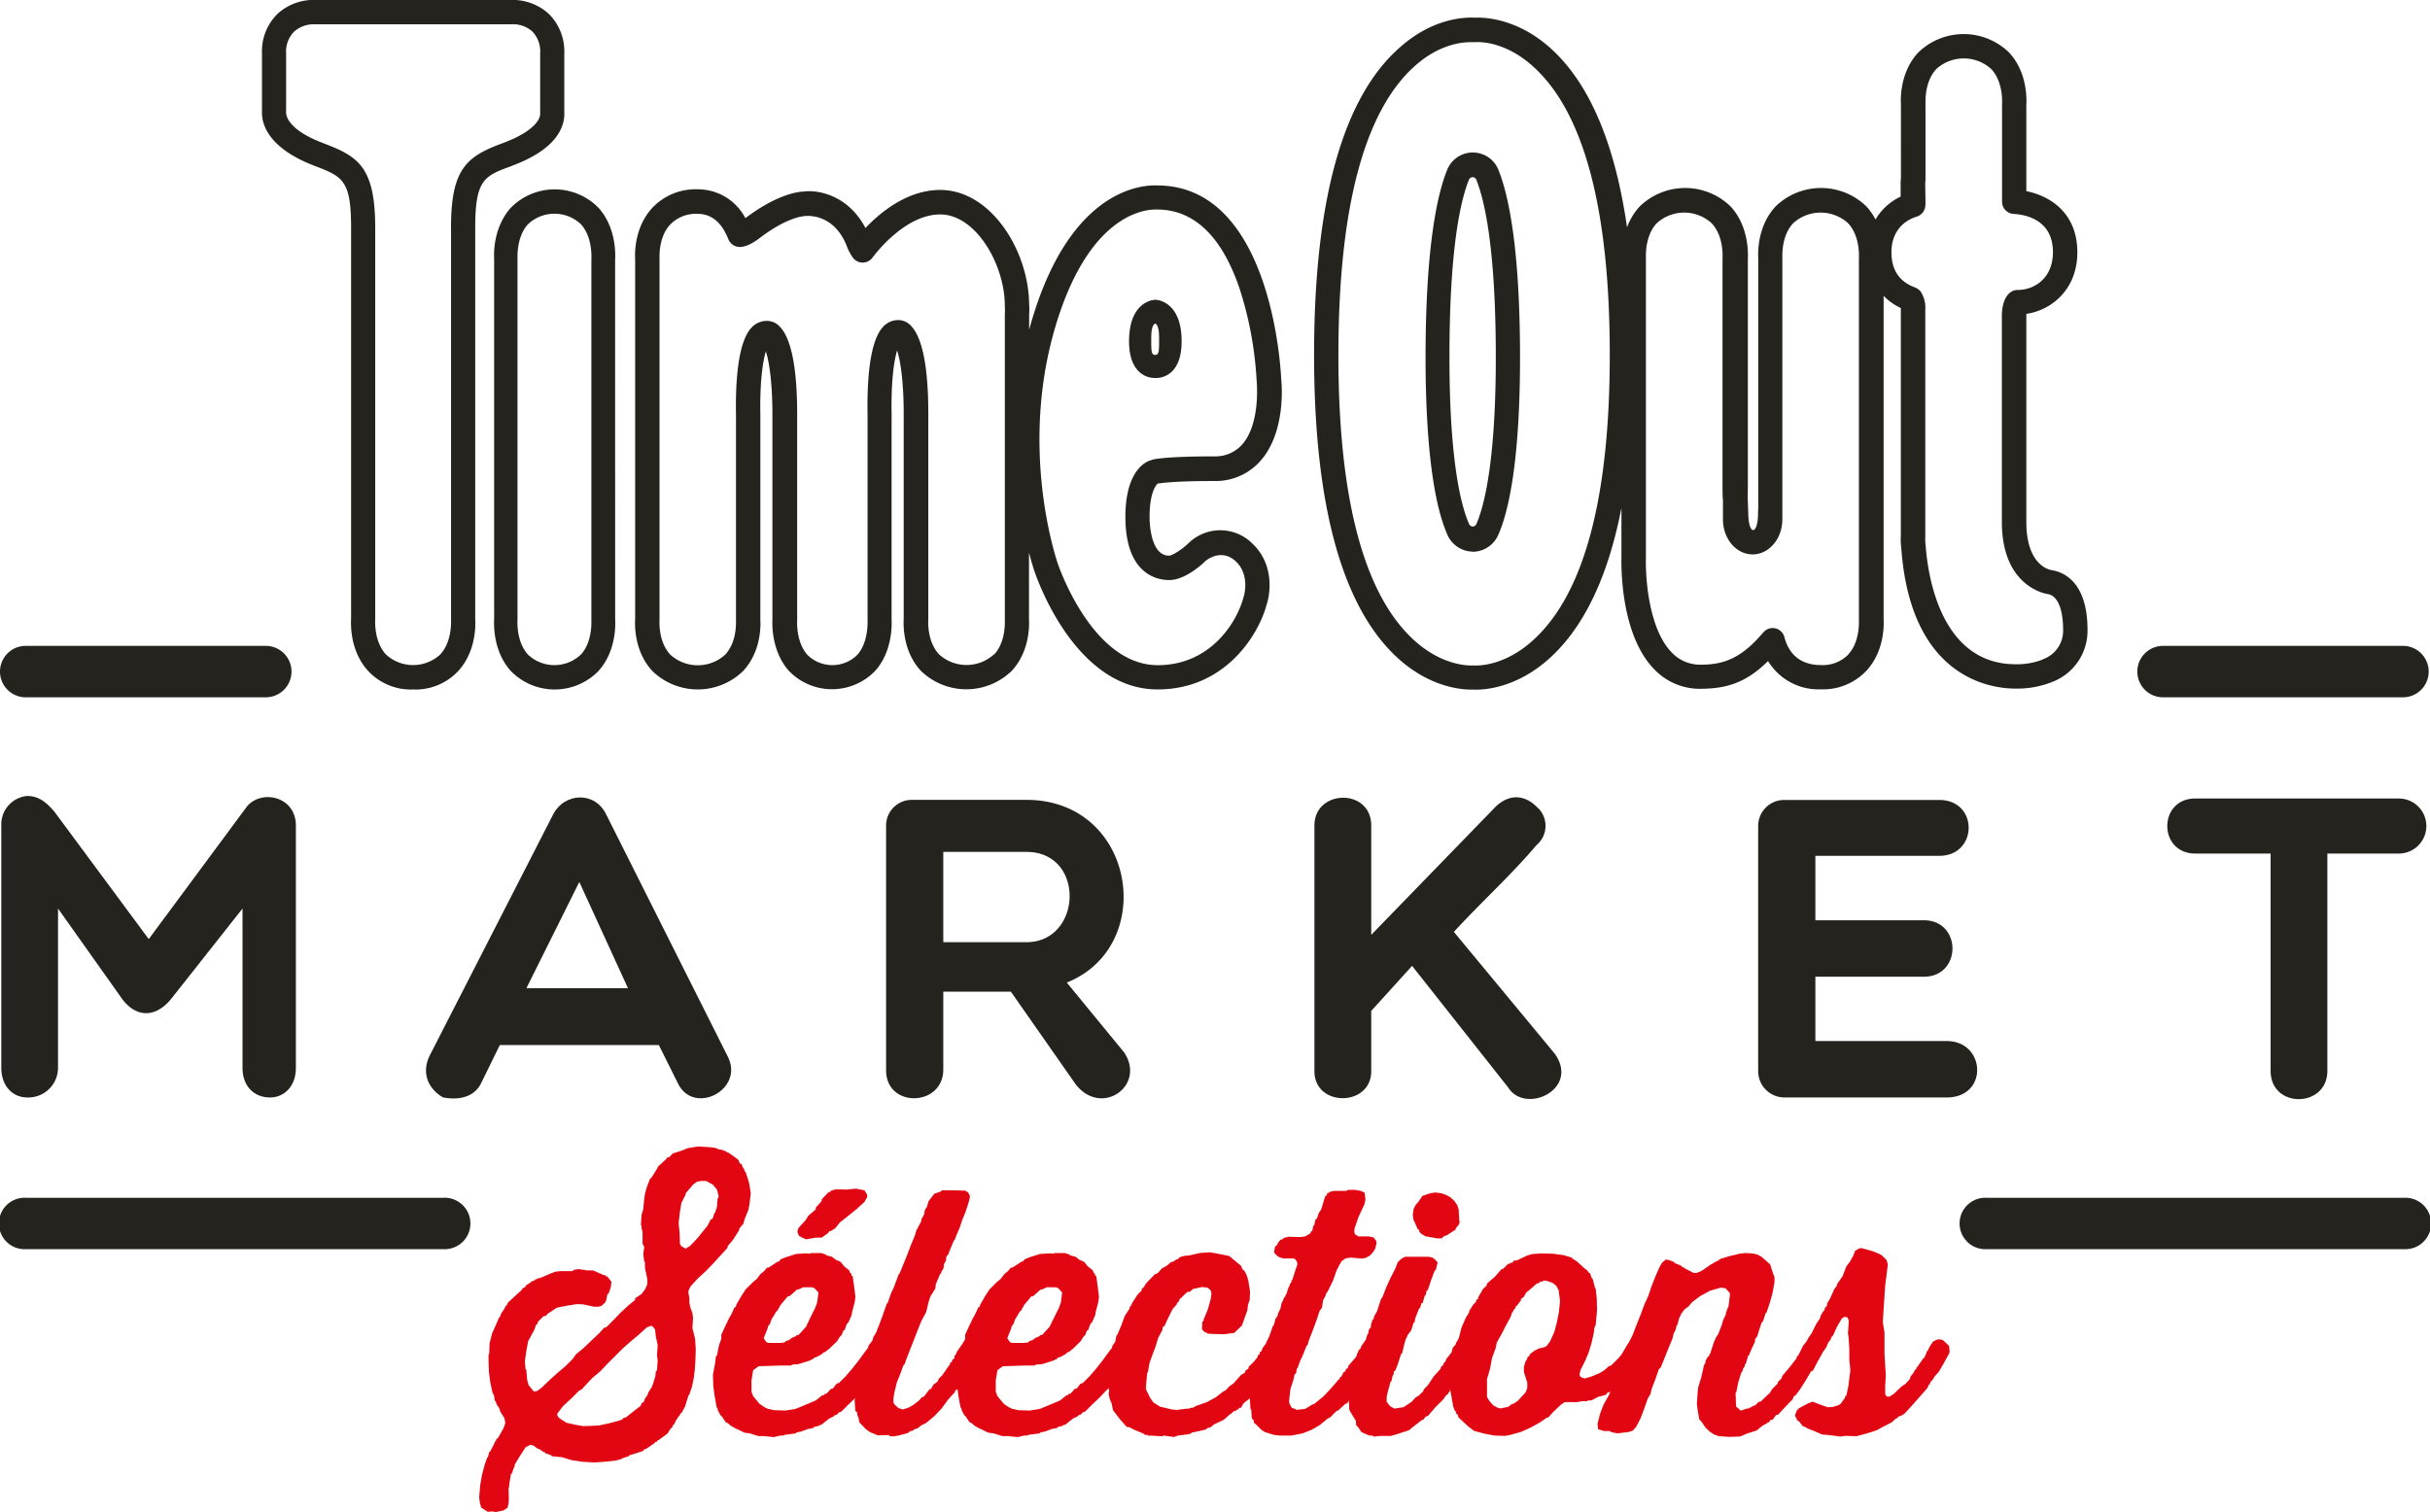 <svg id="Layer_1" data-name="Layer 1" xmlns="http://www.w3.org/2000/svg" viewBox="0 0 499.58 310.99"><defs><style>.cls-1{fill:#25231e;}.cls-2{fill:#e20613;}</style></defs><title>TOMSELECTED-FRENCH</title><path class="cls-1" d="M91.61,257.9H5.71a5.29,5.29,0,1,1,0-10.57h85.9a5.29,5.29,0,1,1,0,10.57" transform="translate(-0.42 -1.01)"/><path class="cls-1" d="M494.71,257.9h-85.9a5.29,5.29,0,1,1,0-10.57h85.9a5.29,5.29,0,1,1,0,10.57" transform="translate(-0.42 -1.01)"/><path class="cls-1" d="M12.35,187.85v32.74A6.11,6.11,0,0,1,6,226.7c-2.84,0-5.31-2.21-5.31-6.11V170.8A5.86,5.86,0,0,1,6,164.7c2.55,0,4.07,1.49,5.56,3.17L31,194.13l20.17-27.24c2.92-3.6,10.08-2.19,10.08,3.91v49.79c0,3.9-2.47,6.11-5.31,6.11-3.19,0-5.66-2.21-5.66-6.11V187.85L35.6,206.44c-3.18,3.9-7.16,3.9-10.07,0Z" transform="translate(-0.42 -1.01)"/><path class="cls-1" d="M129.52,204.22l-10-21.84-10.87,21.84Zm-38,22.48c-2.82-1.59-4.58-4.79-2.82-8.5l25.39-49.61c2.37-4.7,8.75-4.87,11,0L150,218.2c3.63,6.91-7.06,12.39-10.26,5.49l-3.87-7.77H103.18l-3.81,7.77c-1.41,3-4.69,3.62-7.89,3" transform="translate(-0.42 -1.01)"/><path class="cls-1" d="M194.35,194.77h17.09c11.48,0,12.2-18.57,0-18.57H194.35Zm0,26.18c0,7.7-11.76,8-11.76.17V170.88a5.28,5.28,0,0,1,5.31-5.38h23.54c22.45,0,27.06,30.08,8.3,37.57l11.77,14.34c4.6,6.81-4.6,13.38-9.91,6.63l-13.36-19.1H194.35Z" transform="translate(-0.42 -1.01)"/><path class="cls-1" d="M290.73,199.64l-8.4,9.26v12.39c0,7.36-11.68,7.46-11.68,0v-50.5c0-7.51,11.68-7.76,11.68,0v22.47l25.58-26.36c3.09-2.92,6.19-2.2,8.41,0a5.14,5.14,0,0,1,0,7.89c-5.23,6.19-11.32,11.67-17,17.86l20.7,25c5.31,7.34-6,12.64-9.53,7Z" transform="translate(-0.42 -1.01)"/><path class="cls-1" d="M367.36,226.7a5.41,5.41,0,0,1-5.48-5.48V171a5.35,5.35,0,0,1,5.48-5.48H399.1c8.14,0,8,11.49,0,11.49H373.64v13.25h22.29c7.86,0,7.86,11.61,0,11.61H373.64V215.1h27c8.05,0,8.65,11.6,0,11.6Z" transform="translate(-0.42 -1.01)"/><path class="cls-1" d="M467.23,176.54H451.75c-7.68,0-7.68-11.32,0-11.32h41.84a5.66,5.66,0,1,1,0,11.32H478.9v44.68c0,7.68-11.67,7.86-11.67,0Z" transform="translate(-0.42 -1.01)"/><path class="cls-1" d="M303.17,37.45a.82.82,0,0,0-.76.53c-1.83,4.57-4,14.63-4,36.54s2.53,30.87,4.05,34.27a.81.81,0,0,0,.74.49h0a.81.81,0,0,0,.74-.49c1.5-3.41,4-12.4,4-34.27s-2.19-32-4-36.54a.82.82,0,0,0-.76-.53m0,77h0A5.75,5.75,0,0,1,298,111c-2.94-6.61-4.5-19.21-4.5-36.43,0-22.76,2.39-33.52,4.4-38.52a5.67,5.67,0,0,1,10.62,0c2,5,4.4,15.76,4.4,38.52,0,17.18-1.55,29.77-4.46,36.41a5.79,5.79,0,0,1-5.23,3.5Z" transform="translate(-0.42 -1.01)"/><path class="cls-1" d="M494.44,144.41H445.12a5.29,5.29,0,1,1,0-10.58h49.32a5.29,5.29,0,1,1,0,10.58" transform="translate(-0.42 -1.01)"/><path class="cls-1" d="M55.06,144.41H5.71a5.29,5.29,0,1,1,0-10.58H55.06a5.29,5.29,0,0,1,0,10.58" transform="translate(-0.42 -1.01)"/><path class="cls-1" d="M93.15,47.83V128.5c0,.45.19,4.46-2.19,7.07a8.23,8.23,0,0,1-11.22,0c-2.37-2.6-2.21-6.62-2.18-7.22V47.83c0-12.71-3.68-14.71-10.76-17.41-7.47-2.84-7.57-5.87-7.56-6.3V12a5.87,5.87,0,0,1,1.67-4.51A6.09,6.09,0,0,1,65,6h40.64a6,6,0,0,1,4.19,1.45A5.88,5.88,0,0,1,111.47,12V24c0,.08,0,.15,0,.23.14,1.52-1.76,4-7.57,6.17-7.48,2.74-10.76,5.22-10.76,17.41m12.46-12.68c9.83-3.61,11-8.53,10.83-11.23V12a10.81,10.81,0,0,0-3.25-8.2A11,11,0,0,0,105.5,1H65.35A11,11,0,0,0,57.54,3.8,10.78,10.78,0,0,0,54.28,12V24c-.08,2.07.81,7.3,10.78,11.1C70.85,37.33,72.6,38,72.6,47.83V128.2c-.09,1.53-.11,6.83,3.49,10.77a12,12,0,0,0,9.26,3.83A12,12,0,0,0,94.63,139c3.61-3.94,3.58-9.24,3.49-10.62V47.83c0-9.94,1.89-10.64,7.49-12.68" transform="translate(-0.42 -1.01)"/><path class="cls-1" d="M237.12,95.66a2.43,2.43,0,0,0-.76.25c-1.42.69-4.57,3.16-4.57,11.39,0,12.24,7,13,9,13,3.56,0,7.38-3.84,7.42-3.89s3.27-2.84,6.33.1c2.41,2.3,2.05,5.81,1.48,7.5-1.32,4.91-6.7,13.79-17.58,13.79-13.56,0-20.5-20.73-20.59-21-.32-1-7.94-23.53-.43-48.7,6.77-22.7,18-24,20.54-24h.35c7.62,0,13.36,5.56,17,16.4a74.62,74.62,0,0,1,3.45,18.62c0,.09.95,8.9-3,13.34a7.33,7.33,0,0,1-5.67,2.4c-8.7,0-11.7.45-12.58.64a2,2,0,0,0-.41.13m-32.31,39.93a8.39,8.39,0,0,1-11.33,0c-2.4-2.6-2.23-6.6-2.19-7.2V86.59a3.71,3.71,0,0,0,0-.47c0-9.56-1.2-15.66-3.56-18.11a3.58,3.58,0,0,0-2.62-1.18A4.21,4.21,0,0,0,182,68.19c-2.87,3-3.34,11.42-3.22,18.08a1.51,1.51,0,0,0,0,.3v41.82s0,0,0,.07,0,0,0,.07c0,.46.19,4.51-2.08,7.12a7.29,7.29,0,0,1-10.32,0c-2.26-2.61-2.1-6.61-2.07-7.06,0,0,0,0,0-.07s0,0,0-.07l0-41.67a3.62,3.62,0,0,0,0-.47c0-9.57-1.2-15.67-3.56-18.11A3.56,3.56,0,0,0,158.07,67a4.22,4.22,0,0,0-3.13,1.37c-2.87,3-3.33,11.42-3.21,18.07a1.51,1.51,0,0,0,0,.3v41.88c0,.72.14,4.43-2.2,7a8.38,8.38,0,0,1-11.32,0c-2.4-2.6-2.23-6.6-2.2-7.2V54.19c0-.44-.2-4.45,2.2-7a7.32,7.32,0,0,1,5.66-2.2c2.5,0,4.45,1.38,5.8,4.11,0,0,.11.24.14.28.12.26.23.53.34.8a2.59,2.59,0,0,0,.4.68l.19.21a2.57,2.57,0,0,0,1.39.7c1.43.23,3.19-.84,4.41-1.76,5.48-4.17,8.71-4.53,9.48-4.58.24,0,5.77-.64,8.47,6.14A10.64,10.64,0,0,0,175.76,54,2.51,2.51,0,0,0,178,55a2.55,2.55,0,0,0,1.85-1.08c.38-.52,6.58-8.81,13.86-8.81S206.92,55.27,207,63.72v.18a13,13,0,0,1,0,1.67v63c0,.45.2,4.45-2.2,7.05m34-35.2c.77-.13,3.61-.49,11.29-.49a12.25,12.25,0,0,0,9.4-4.07c5.4-6,4.43-16.11,4.32-17.07-.07-1.61-1.95-39.5-25.34-39.64-2.9-.16-17.75.37-25.86,27.54-.22.72-.42,1.43-.61,2.14V65.71a14.55,14.55,0,0,0,0-2.12c-.1-11.12-7.92-23.52-18.28-23.52-6.74,0-12.28,4.57-15.37,7.83-3.51-6.69-9.64-7.91-12.77-7.5-1.51.08-5.7.78-11.92,5.47a11,11,0,0,0-9.78-5.93,12.24,12.24,0,0,0-9.35,3.81c-3.64,3.94-3.62,9.22-3.53,10.6v73.89c-.1,1.52-.12,6.81,3.52,10.74a13.38,13.38,0,0,0,18.7,0c3.63-3.92,3.61-9.15,3.52-10.5V86.87c0-.19,0-.39,0-.6-.12-6.65.48-10.86,1.13-13,.74,2.3,1.35,6.7,1.35,13q0,.3,0,.6l0,41.51c-.08,1.62,0,6.67,3.3,10.5a12.3,12.3,0,0,0,17.91,0c3.33-3.83,3.37-8.92,3.29-10.55V86.69a4,4,0,0,0,0-.6c-.11-6.65.48-10.86,1.14-13,.74,2.3,1.35,6.7,1.35,13a6.08,6.08,0,0,0,0,.61v41.51c-.09,1.52-.12,6.81,3.52,10.74a13.39,13.39,0,0,0,18.71,0c3.64-3.93,3.61-9.22,3.53-10.59V114.63c.57,2.21,1,3.53,1.09,3.74.32,1,8.17,24.42,25.35,24.42,13.93,0,20.76-11.29,22.38-17.33.94-2.77,1.42-8.53-2.8-12.57a9.33,9.33,0,0,0-13.07-.32c-1.25,1.27-3.43,2.69-4.16,2.71-3.43,0-4-5.52-4-8,0-4.81,1.24-6.41,1.63-6.79a2.4,2.4,0,0,0,.38-.12" transform="translate(-0.42 -1.01)"/><path class="cls-1" d="M119.87,135.59a7.9,7.9,0,0,1-10.94,0c-2.32-2.59-2.15-6.6-2.12-7.2V54.2c0-.44-.19-4.45,2.13-7.05a7.93,7.93,0,0,1,10.94,0c2.32,2.6,2.15,6.6,2.12,7.21v74.18c0,.45.2,4.45-2.12,7.05m7-81.08c.1-1.53.12-6.82-3.4-10.75a12.61,12.61,0,0,0-18.06,0c-3.52,3.93-3.5,9.22-3.41,10.6v73.88c-.09,1.53-.11,6.81,3.41,10.74a12.58,12.58,0,0,0,18.06,0c3.52-3.93,3.5-9.21,3.41-10.59Z" transform="translate(-0.42 -1.01)"/><path class="cls-1" d="M237.94,74h-.05c-.84,0-.79-1-.79-3.65s.79-2.79.79-2.79h.05s.78.12.78,2.79.05,3.65-.78,3.65m0-11.35s-5.4,0-5.4,8.54c0,8,5.4,7.55,5.4,7.55s5.41.5,5.41-7.55c0-8.52-5.41-8.54-5.41-8.54" transform="translate(-0.42 -1.01)"/><path class="cls-1" d="M420.45,136.61a14.2,14.2,0,0,1-5.22,1h-.41c-15.46,0-18.05-18.39-18.49-24.19a12.35,12.35,0,0,1-.09-2.18V64.64a6,6,0,0,0-1-3.74,3.17,3.17,0,0,0-1.22-.82c-3.14-1.17-4.74-3.59-4.74-7.18s1.8-6.27,5.22-7.35a2.51,2.51,0,0,0,1.72-2,6.18,6.18,0,0,0,.06-.77l-.06-4.26a2.6,2.6,0,0,0,.06-.56V22.3c0-.45-.2-4.46,2.2-7.07a8.39,8.39,0,0,1,11.34,0c2.4,2.6,2.23,6.61,2.2,7.22V42.53A2.52,2.52,0,0,0,414.36,45c2.44.13,8.12,1.16,8.12,7.86,0,5.34-3.77,7.78-7.27,7.78a2.43,2.43,0,0,0-1.28.36c-1.61,1-1.9,3.42-1.95,4.56v42.77c0,12.8,8.29,14.65,9.37,14.84,2,.25,3.22,2.93,3.22,7.33a6.21,6.21,0,0,1-4.12,6.07m-40-1a7.36,7.36,0,0,1-5.67,2.21c-3.93,0-6.53-2-7.5-5.73a2.51,2.51,0,0,0-1.82-1.81,2.54,2.54,0,0,0-.61-.07A2.48,2.48,0,0,0,363,131l-.33.36c-4.17,4.83-7.65,6.34-12.53,6.34h-.21a8,8,0,0,1-5.84-2.53c-4.44-4.55-5.41-14.33-5.29-19.45V54c0-.45-.2-4.46,2.2-7.06a8.38,8.38,0,0,1,11.34,0c2.42,2.61,2.24,6.61,2.21,7.22V96.6c0,1.13,0,2.46,0,3.84s0,2.51.09,3.52v3.86c0,4,2.73,7.2,6.1,7.2s6.11-3.23,6.11-7.2v-2.47q0-1.08,0-2.25v-1.26a.76.76,0,0,1,0-.15c0-.12,0-.23,0-.35V54c0-.45-.2-4.46,2.2-7.06a8.38,8.38,0,0,1,11.34,0c2.4,2.6,2.23,6.61,2.2,7.22v74.39c0,.44.2,4.46-2.2,7.06m-64.79-2.93c-5.71,5.17-11,5.24-12,5.18h-.25c-1.24.07-6.47-.07-12-5-10.47-9.34-15.77-29.12-15.77-58.81,0-30.27,5.33-50.32,15.85-59.59,4.89-4.31,9.47-4.78,11.33-4.78l.64,0h.3c1-.07,6.17-.13,11.82,4.92C326.05,24,331.37,44,331.37,74c0,29.43-5.29,49.16-15.72,58.62m106.44-14.39c-.52-.1-5.08-1.14-5.08-9.88V65.72a.86.86,0,0,0,0-.16c5.36-.8,10.49-5.18,10.49-12.66,0-7.81-5.23-11.52-10.49-12.58V22.61c.09-1.53.12-6.83-3.52-10.77a13.38,13.38,0,0,0-18.73,0c-3.65,3.95-3.62,9.25-3.53,10.63V37.71a4.74,4.74,0,0,0-.06.91l0,2.82A11.88,11.88,0,0,0,386,46.15a12.11,12.11,0,0,0-1.84-2.66,13.39,13.39,0,0,0-18.73,0c-3.64,3.95-3.62,9.25-3.53,10.63v47.07c0,.25,0,.51,0,.79v1.18c0,.38,0,.73,0,1.07v0c0,.81,0,1.51-.05,2.12l0,.42c0,1.8-.45,3.25-1,3.25s-1-1.45-1-3.25l-.09-2.38a.31.31,0,0,0,0-.1v0c-.05-1.47,0-2.89,0-3.85,0-1.43,0-2.83,0-3.93V54.27c.06-1.08.22-6.72-3.53-10.78a13.39,13.39,0,0,0-18.73,0,12.85,12.85,0,0,0-2.58,4.27c-2.5-17.37-7.79-29.74-15.81-36.91-7-6.24-13.86-6.28-15.41-6.2-2-.12-8.56,0-15.36,6C276.49,20.93,270.58,42.25,270.58,74c0,31.18,5.87,52.22,17.45,62.56,6.34,5.66,12.56,6.27,14.93,6.27h.57c2,.06,8.66-.28,15.5-6.48,7.05-6.4,12-16.75,14.74-30.9v10.16c-.06,2.64,0,16.1,6.71,23a12.92,12.92,0,0,0,9.27,4.05c5.26,0,9.42-1,14.16-5.71a12.14,12.14,0,0,0,10.86,5.82,12.27,12.27,0,0,0,9.36-3.82c3.65-3.95,3.62-9.25,3.54-10.63V61.85a12.26,12.26,0,0,0,3.54,2.51,2.66,2.66,0,0,1,0,.3v46.41a15.63,15.63,0,0,0,.11,2.88c2,26.61,18.49,28.67,23.45,28.67h.43a19.24,19.24,0,0,0,7.23-1.41,11.25,11.25,0,0,0,7.16-10.68c0-10.24-5.33-12-7.51-12.29" transform="translate(-0.42 -1.01)"/><path class="cls-2" d="M109.49,298.12l-1,.49-1.25,1.93-1,1.66v.27L106,303l-.34,1-.21.2-.35,2.14v.48l-.13.21.06,2.21-.06,1-.21.83-.83.56-1.66.34-.48-.13-1.1.06-1.32-.83-.27-.89L98.93,309l.21-2.55.34-2,.56-2.14.55-1.59h.13l.28-1.11.21-.13.9-1.73.06-.28.21-.13.07-.35.41-.35,1.11-2,.34-1-.2-1-.9-1.45v-.34h-.14v-.28l-.48-.62-.28-.76-.2-.21-.07-.76-.42-1-.41-2-.28-2.14-.07-2.28v-1.24l.14-.13.07-2.21.55-2.08.9-2,.41-1,.35-.49.14-.48.69-1,.2-.48.35-.35.21-.48,1.65-1.52,1.11-1,.27-.42.49-.21.14-.34.89-.55.35-.35h.34v-.14h.28v-.2h.35V264l1-.28,1.87-.82.89-.35,1.11-.14h2.48l.35-.28,1-.13,1.72.27h1.18l1.45.63.75.34h.35l.14.28h.27l.83,1.1-.14,1.1-.48,1.39h-.21l-.27,1.45h-.14v.27l-.76.69-.62.21h-1l-2.2-.48L119,269.2l-2.14.34-2,.41L113,271.2l-.35.41-.48.07-1.18,1.18-.07.41-.27.14-.35,1-1,1.87-.28.48-.41,2.14-.28,2.07.14,1.66h.14l.2,2.21.28,1,1,1.25.28.07.55-.14.83-.62,1.59-1.52,1.59-1.45,1.72-1.45,1.52-1.52.62-.9,1.66-1.38,1.59-1.52,1.66-1.58.89-1,.49-.14,1.52-1.52,1.45-1.51,1.65-1.53,1.25-1L131,268l1.32-.89.75-1,.42-1v-1.1l-.48-2.28v-1.17l-.14-.14-.21-1.52.21-1.45-.35-.69v-2.42l-.2-.69v-.48l-.14-.21.14-2.14.34-1.1.21-2.21.14-1,.41-1.45.62-1.59.35-.34,1.17-1.86.14-.35,1.72-1.59.14-.28.42-.06.76-.77,2.07-.68,1-.42,2.14-.34,2.35.14,1.1.13.9.35.56.07,1,.41v.14h.28l1.65,1.17.49.42.21.62.34.14.41.9.21.2v.28l.28.35.69,2.13.35,2.14-.28,2.35-.21,1.11-.76,1.86-.34,1.17-.35.14v.28l-.34.21-.14.55-1.18,1.86L150,257.32v.28l-1.45,1.59-1.38,1.52-1.59,1.65L143.81,264l-1.45,1.59-.35.76-.07.48.21,1.1v1l.21,1,.41,1.11.14,1-.14,2.07.55,2.21.14,2.14-.07,2.35-.14,2-.2,1.59-.35,1.72-.55,1.66-.21.27-.69,2.22-.62,1.17-.42.41-.06.35H140l-.76,1.17-.14.42-.41.41v.27l-.42.35-.62,1-1.79,1.31-.28.14-.14.27h-.34l-.07.21-1.8,1.24-.34.07-.28.35-1.93.62-.9.28-.14.2-1,.28-.69.34-1.18.28-2.14.21-2.07.14-2.34-.14L118,301.3l-2.07-.62-2.07-.21-.14-.2-1.24-.42v-.21h-.34l-.35-.34-.41-.14V299l-.42-.07-.83-.62-.48-.14Zm24-24.23-1.66,1.52-1.73,1.45-1.65,1.45-3.18,3.18L123.85,283l-1.65,1.38L120.68,286l-.69.76-.49.21-1.58,1.59-1.73,1.59L115,291.7v.42l.34.48,1.52,1,2.21.48,1.24.21,2-.07,1.24-.07,1.93-.41,1.87-.49h.2l.07-.13h.35V293h.27l.42-.42.41-.07,1.73-1.37,1.31-1,.21-.56.48-.27.14-.55.62-.9.14-.49.76-1.17.55-1.65v-.28l.14-.14.13-1.24h.21l.14-2.14-.14-1,.14-2.14-.35-1.59-.2-1.65-.62-.69-.56.07-.2.2ZM143.74,244l-.83.62-1.52,1.79-.07.42-.55,1v.28h-.21l-.35,2.07-.27,2.35.21,2.14.06,2.14.28.48.9.49.9-.56,1.52-1.59,1.38-1.72.69-.83.62-1.24.41-.21.42-1.24.13-.07.35-1.11.14-1.72.14-.14.07-.41-.35-1.31-.83-1-1.38-.76h-1.1l-.62.14Z" transform="translate(-0.42 -1.01)"/><path class="cls-2" d="M166.92,258.84l.14-.14h2.21l.9.28.2.21,1.11.27.76.62,1,.42.69.89,1.11.9.14.49.27.14v.34l.28.21.27,2,.28,2.21-.14,1.1-.55,2.07-.07.56-.62,1.45-.41.48-.42,1.18-.27.13-.35.9-.41.42-.49.82-1.65,1.59-.9.69-.28.07-.34.34-1,.56-.62.2-.28.35h-.34v.14l-1.73.55-.9.27-1.1.07-.48.21h-2.14l-2.15.07-2.27.07-1.11.83-.34,2.07v2.35l.34.9,1.31,1.58,1,.69.76.35,1.24.27,2.35.07,2.07-.34,2-.83,2.13-.9,1.39-1.1h.34l.14-.28h.34l.9-1,.41-.07.77-1,.48-.14,1.31-1.31,1.38-1.59,1.31-1.66,1.31-1.79.69-.9.07-.41,1-1.31,1-.28,1,.48.76.56.42,1-.07,1.18h-.14l-.14.48-1.17,1.86-.42.76-.69.83-.21.48-.89,1-.07.42-1.45,1.58-1.52,1.59-1.59,1.52-1.38,1.38-.55.21-.35.41-.48.14-.14.2-1,.49-1.66,1.31h-.35v.14l-1.1.28-.14.2-1.1.21-1.52.55-.83.14-.14.21-2.14.28h-.21v.13l-1,.07-1.17.28-2.21-.21h-1l-1.73-.55-1.1-.14-2.07-1-.83-.48-.42-.41-.55-.28-.83-1.25-.21-.13-.55-1-.07-.41-.2-.28-.42-2.34-.27-2.08-.07-2.28.41-2.14.21-1.65.21-.14.41-2.07.48-1.38v-.83l.83-1.8.83-1.72.35-.56.69-1.51.27-.14.14-.48,1-1.73.89-1.38,1.45-1.45.83-.69.76-1,.83-.69.48-.62.42-.07,1.79-1.17.35-.07.27-.42,1-.41,2.14-.69,2.14-.14Zm.48,6.9h-1.86l-.9.42-.41.07-1.45,1.31-.41.07-1.45,1.73-.7,1.24-.2.13-1,1.66-.34,1h-.14v.28h-.21l-.07.48-.83,2.07.49.76.41.21h2.48l.84-.07.41-.35.55-.14.62-.48.83-.35.14-.2.41-.07,1.52-1.66L167,272l1-2,.41-1.11.28-2.07-.83-.9Zm1.94-10.21H168.1l-2,.34-.89-.41-.49-.28-.27-.48-.07-.55.2-.62,1.46-1.59.55-.9,1.52-1.31.06-.42,1.18-1.31v-.34l1.38-1.46.34-.06.21-.28,1-.28,2.21.07,1.86-.2,1.8.34.55.9v.48l-.55,1-1.66,1.52-1.8,1.45-1.58,1.24-1,1.24-.9.56h-.27l-.28.41-1.17.83Z" transform="translate(-0.42 -1.01)"/><path class="cls-2" d="M193.91,245.93l.2-.14h2.14l2.42.07h.21l.62.42.34.75-.2,1-.69,2.14-.76,1.87-.42,1.31-.76,1.79-.27.76-.21.21-.83,2-.34.9-.35.34-.14,1-.13.07v.2l-.21.21-.14,1-.42.69-.06.34-.21.14-.9,2.14-.07.83-1,1.59-.35,1-.55,2.28-1,1.86-.83,2.07-.83,2.14-.82,2.07-.76,2-.21.62-.21.14-.69,1.87-.69,1.72-.48,2-.21,1.25v.76l.14.41.9.83.9.28,1.1-.35,1-.55,1.17-.9.62-.69.42-.14,1.17-1.52.28-.06.55-.91.9-.68.13-.49.76-.75,1.24-1.8.35-.42v-.34l.35-.14.13-.48.42-.28v-.48l.34-.41.14-.42,1.25-1.8.27-.48.83-.34h.69l1,.41.63.9.2,1-.27,1-1.18,1.86-1.24,1.87-.62.83-1,1.93-.27.41-.63.35v.27l-1.45,1.59L194,290.67l-1.45,1.52-1.72,1.45-1,.48-.76.62-.69.21-.2.21-.69.2-.42.35-2.07.55-1,.14-.7-.07-.13-.21-2.28.07-1.66-.69-.83-.62-1.31-1.38-.21-1.11-.14-.13-.13-.83-.35-.28-.14-2.21.35-2.07.27-1.24v-.76l.63-1.59.69-2.14,1-1.93.42-1,.48-2.21.55-.9.69-1.72.56-1.52.62-1.73.34-1,.21-.21.69-2,.49-1,.68-1.79.35-1,.21-.21.83-2,.75-1.86.76-2,.83-2,.28-1,1-1.87.07-.48.56-1,.13-.89.42-.62.35-1.18,1.17-1.52,1.38-.48Z" transform="translate(-0.42 -1.01)"/><path class="cls-2" d="M217,258.84l.14-.14h2.21l.89.28.21.21,1.1.27.77.62,1,.42.69.89,1.11.9.13.49.28.14v.34l.28.21.27,2,.28,2.21-.14,1.1-.55,2.07-.07.56-.62,1.45-.42.48-.41,1.18-.28.13-.34.9-.42.42-.48.82L221,278.38l-.89.69-.28.07-.35.34-1,.56-.62.2-.28.35h-.35v.14l-1.72.55-.9.27-1.1.07-.49.21H211l-2.14.07-2.27.07-1.11.83-.34,2.07v2.35l.34.9,1.31,1.58,1,.69.76.35,1.24.27,2.35.07,2.07-.34,2-.83,2.14-.9,1.38-1.1H220l.14-.28h.34l.9-1,.41-.07.76-1,.48-.14,1.32-1.31,1.38-1.59,1.31-1.66,1.31-1.79.69-.9.07-.41,1-1.31,1-.28,1,.48.76.56.42,1-.08,1.18h-.13l-.14.48-1.18,1.86-.41.76-.69.83-.21.48-.89,1-.07.42L228,286.8l-1.51,1.59-1.59,1.52-1.38,1.38-.55.21-.35.41-.48.14-.14.2-1,.49-1.65,1.31H219v.14l-1.1.28-.14.2-1.11.21-1.51.55-.83.14-.14.21-2.14.28h-.21v.13l-1,.07-1.17.28-2.21-.21h-1l-1.73-.55-1.1-.14-2.08-1-.82-.48-.42-.41-.55-.28-.83-1.25-.21-.13-.55-1-.07-.41-.2-.28-.42-2.34-.28-2.08-.07-2.28.42-2.14.21-1.65.2-.14.42-2.07.48-1.38v-.83l.83-1.8.83-1.72.34-.56.69-1.51.28-.14.14-.48,1-1.73.9-1.38,1.45-1.45.83-.69.76-1,.83-.69.48-.62.41-.07,1.8-1.17.35-.07.27-.42,1-.41,2.14-.69,2.14-.14Zm.48,6.9h-1.86l-.9.42-.41.07-1.45,1.31-.42.07L211,269.34l-.69,1.24-.21.13-1,1.66-.35,1h-.13v.28h-.21l-.07.48-.83,2.07.49.76.41.21h2.48l.83-.07.42-.35.55-.14.62-.48.83-.35.14-.2.41-.07,1.52-1.66.9-1.86,1-2,.41-1.11.27-2.07-.82-.9Z" transform="translate(-0.42 -1.01)"/><path class="cls-2" d="M247.54,274.45l.06-1.59.28-.28v-.27l.83-1.94.62-2.21.14-1.1-.07-.48-.28-.42-.48-.35-1.1-.13-1.87.41-.62.55-.55.07-1.59,1.52-.14.48-.28.14-.2.48-.76.83-1,2-.69,1.51-.41.28v.49l-.9,1.72L238,277.9l-.55,1.45-.7,1.93-.34,1.93-.14.14-.21,2.21-.06,1.11.83,1.72.68,1,1.39.89,2.34.56,1,.13,2.14-.27h.55l.14-.14.62-.07.62-.35,2.14-.75,1.87-1,1.59-1.24.48-.21.76-.83.89-.62,1.52-1.73.83-.48.07-.41.62-.42.07-.41.83-.76,1-1.18v-.34l.41-.27.07-.49.34-.14.15-.55.54-.76,1.25-1.1.55-.14,1.11.27.76.63.34.55.07,1L264,279.9l-.21.2-.14.49-1.86,2.69-.42.35-.76,1.31-.48.28-.14.48-.48.34-.14.49-.48.27-.14.48-1.73,1.59-.83.62-.34.42-.14.41-.21.21h-.34l-.14.35h-.34l-.14.27h-.35l-.62.49v.13l-.27.07L252,293l-1.93.9-.76.61-.69.21-.35.28-2.14.48-.75.14v.14l-.62.2-2.22.28-.75.28-2.08-.28-.41.14-2.21-.14h-.62l-.14-.14h-.48l-.35-.27-2.14-.9-.76-.42-.55-.06-1.45-1.66L229.24,291l-.28-1.37-.41-1-.21-1,.14-.69-.14-.14-.14-2.14.21-2.14.62-2.14.21-2,.14-.14v-.48l.34-.9.21-1.17.21-.21.82-1.93.7-1.94,1-1.51v-.35l.28-.14v-.34h.21V269l1.17-1.8.76-.75.14-.49.27-.14.55-.89,1.59-1.66.21-.21.55-.2.9-1,1-.56.89-.75.56-.14.41-.35.48-.13.28-.35.83-.28,1.24-.13,2.14-.49,2.07-.14,2.28.42,1.66.34,1.59,1.32.82.68.35.77.41.34.42.83.34,1.1.35,2.28-.07,1.73-.35,1-.13,1.11-.76,2.14-.35,1-1.59,1.52-2.14.28-2.28-.07-1.1-.07-.07-.14-.55-.2-.42-.49Z" transform="translate(-0.42 -1.01)"/><path class="cls-2" d="M281,246.41l.14,1.25-.21,1-.9,1.94-.34.75-.69,2-.14.48v.69l.28.48.34.07.14.21h2.28l.9.21.55.69.07.48-.28,1.17-.55.83-.69.69h-.28l-.2.28-1,.21-2.21-.21-1.1.14-.9.62-1,1.86-.69,2-1,2.08-.55.9v.2l-.55,1-.21,1.51-.48.63-.62,1.86-.76,2.07-.83,2.14-.28,1-.21.14-.82,2.07-.49,1-.55,1.51-.14.14-.13.83-.35.41-.21,1-.62,1.93-.27,2.35.06.62.49.9.69.21.21.2,1.86-.2,1.31-.83.55-.21,1.87-1.52,1.31-1.38,1.52-1.72.14-.28.34-.14v-.27l.41-.35.42-.83.42-.27v-.28l.48-.35.13-.48,1.39-1.59.34-.55v-.34h.14v-.28h.14v-.35l.41-.34.21-.55.83-1.18,1.31-.27,1.11.41.82,1,.07,1-.2.76-.63,1-.48.48-.14.48-.34.14-.07.42-.42.2-.07.49-.55,1v.28l-1.31,1.65-1.17,1.25v.35l-.49.27v.35h-.13l-1,1.65-.41.14-1.52,1.38-.28.07-1.38,1.38-.41.14-1.66,1.38-1.73,1-1.93.75-2.21.42h-2.42l-1.17-.14-1.79-.55-.77-.48-1-1V294l-.48-.34-.14-.62-.35-.35-.13-1.86h-.14l-.14-2.28.28-2.14v-.48l.13-.21.14-1.11.21-.13.76-2.15.69-2.13.27-1h.14v-.35h.14l.69-1.93.55-1.1.69-2,.28-.41.27-1.11.49-.76.07-.41.48-1,.21-1,.62-1.38.21-.14v-.35h.14l.55-1.65.2-.21v-.28l.35-.48v-.34h.14l.62-1.94.48-1.38-.14-.55-.27-.41-.42-.21h-2l-.83-.21-.55-.34-.62-.69.21-1.18L263,257l.21-.48.48-.56.48-.14.14-.21,1-.27,2.42.07,1-.14,1-.55.27-.48.21-.14.21-1,.21-.21.2-1,.35-.35.34-1,.56-.9.55-1.87.28-.82.27-.14.14-.49h.34l.07-.2,1-.21h2.42l.48-.21H279l1.17.21.76.34Z" transform="translate(-0.42 -1.01)"/><path class="cls-2" d="M296,260.57l-.41,1.65-.21.07-.75,2-.63,1.93-.34.35-.07.62-.28.34-.41,1.45h-.21l-.34,1-.21.2-.76,1.93-.14.83-.2.07-.49,1.59-.76,1-.07.34h-.14v.35h-.13l-.28,1-.48,2-.21.14-.69,2.13-.48,1.24-.35.35v.49l-.21.2-.27,1.24h-.14l-.55,1.94-.28,1.17v1.11l.69.89.9.49,1.86-.28,1.66-1.1.83-.9.69-.42.83-.82.27-.55.76-.76,1.18-1.8,1.38-1.52.14-.48.41-.28.14-.48.34-.28.14-.48,1.1-1.38.28-1,.56-.62.06-.27.76-.76,1.24-.14.9.62.62.62.35.55-.28,1.18-1,2-.42.69-.06.41-.35.49-.28.13v.35l-.62.62v.27h-.2l-.14.49-.28.14-.21.48-.69.49-.21.62-.34.14V287l-.55.83-.21.07-.62.89-1.59,1.59-1.45,1.66-.07.14-.48.13L293,293h-.21l-1.87,1.45-.82.69-.42.07v.14h-.27l-2.08.69-1,.27h-2.21l-1.31.14-.14-.21H282l-1.17-.48-.56-.28-.55-.89-.48-.49-.07-.9L278,291.29l-.2-.48-.07-2.14.14-2.21.48-1.87.07-.69h.21l.14-1.1.68-2,.69-2.07.35-.35.69-1.73.28-1,.27-.49.14-.82.35-.28.13-1,.14-.13v-.35l.35-.35.06-.48.63-1.1.62-1.94.27-.76h.14l.83-2.14.9-2,1-1.93.49-1.31.83-.76.69-.35h4.83l.69.14.48.28.56.62Zm4.56-8.15-.2.14v.27l-.63.76-.06.28-1.8,1.17-.62.21-.42.42h-1l-2.35-.42-.83-.48-.41-.42-.07-.41-.28-.14-.89-2-.14-1,.2-1.24.49-.9.41-.41.9-1.31,1.65-.56,1-.14,1.17.14,1,.35.9.48.83.76.62.9.27.83.14,2.41Z" transform="translate(-0.42 -1.01)"/><path class="cls-2" d="M299.78,279.07V277.2l.55-1,.55-2.14.9-2.07.69-1.11v-.27l.83-1.31.55-.56.14-.48.34-.14v-.34l1-1.73.69-.62.14-.49,1.66-1.44,1.24-1.45.41-.14,1-1h.34v-.14h.28v-.13h.34l.14-.35.83-.14,1.86-.9,1.11-.34,2-.14,2.35.07,2.14.28,1.79.55v.14l.9.55,1.59,1.45.62.48.28.42.27.13.35,1,.21.21.48,1.86.13.14.21,2,.07,2.35-.2,2.14-.08.9-.27.62-.14,1.1-.48,2.14-.62,2-.62,1.46-1,2-.21.9.14.41.41.28.56.13,1.38-.41,1.66-.69,1-.62.83-.76.55-.21,1.52-1.52.62-.76,1.18-2,.62-.76.48-.27h1.17l.9.62.41.48.28,1-.2,1-1.25,1.8-.62.76v.2l-1.11,1.31-.89.63-1.17,1.24h-.28l-.07.2-.9.56-1,1-.49.14-.27.42-1.59.41-1.45.76h-.76v.14h-1.1l-1.11.21h-2.49l-.82.55-1.66,1.59-.9,1-.34.07-1.45,1-1.8,1-2,.9-2.21.62-1.1.21-2.15-.07-2.21-.42-2-.55-1.17-.89-1.73-1.59-.34-.35-.07-.41-.41-.42v-.27l-.21-.21-.34-.83-.42-2.34-.35-1.87-.06-1.11.34-2.13.28-2.28.21-.69.41-.42v-.41Zm17.33-14.5-.42.35-.34.06-1.73,1.52-.41.28-.49.9-.62.48v.28l-.83,1.1-.27.14V270l-.42.42-.14.41-.21.21-.2.69-1,1.86-1,1.94-.9,1.59-.21,1.1-.76,2.07-.41,2.21-.62,2.14v3.66l.55.9.76.83.9.48.55.14,1.66-.34.55-.49.48-.14.9-.62,1.59-1.73.34-.89v-1.11l-.69-2.14v-1.1l.35-1.18.27-.34.14-.49.41-.27v-.28l1-.76,1-.48,1-.21.49-.27.69-.9.9-2,.55-2.07.41-2.14.21-2.15-.28-2.2-.48-.9-.76-.62-1.24-.42-.62-.06-.21.2Z" transform="translate(-0.42 -1.01)"/><path class="cls-2" d="M358.1,291l.28.07,1.24-.41H360v-.14h.27v-.14h.35v-.21h.28v-.13h.34l.76-.76h.35L364,287.7l.21-.14.55-.9,1.17-1.17v-.28l.77-.75.13-.49,1.45-1.72,1.25-1.59.2-.21.07-.41.35-.35,1-2,.83-1,2,.42.35.34.41.07.42.83-.07.9-1.11,2-.82,1.59-.42.21-1.1,1.86-1.18,1.86-.83,1.11-.48.34-.14.49-1.45,1.51L366,291.91l-.48.14-.62.9-.49.07-.27.48h-.35v.14l-1,.55-1.24,1-1.94.62-1.45.62-2.21.07-2.14-.14-1-.35-.83-.55-.9-.83-.89-1.31-.42-.41-.34-2-.15-1.18.15-2.27.13-1.18.63-2.07.48-2.14.14-.49.2-.2.07-.55.42-.76.34-.28v-.34H352l.55-1.73.42-1.24h.13v-.28l.56-.83.75-1.93.28-1,.49-1,.13-.76h.14v-.28l.35-.83.27-2.35v-.27l-.89-1-1-.14-2.21.63-2,1.1-1.66,1.24-.76.9-.83.62-.62.83-.48,1-.35,1.38h-.14l-.2.89-.42.83-.27,1.11-.83,2-.83,2.07-.76,1.87-.35.27-.69,2-.82,2.14-.21,1-.56.9-.75,2.14-.76,2-.9,1.73-.69.76-.83.27-2.35.28-1.1-.21-.48-.27h-1.18l-1.17-.35-.14-1.1.55-2.14.69-1.8,1.11-2,.82-2.14.14-.55.35-.56.27-1.1.42-1,.27-1.1.83-1.87.76-2,1-2,.83-2.14.83-2.07.76-2.07.82-1.8.7-2.07.82-2.07.83-1.87.49-.82.75-.63.56.07,1,.35.27.28,1.31.55.34.34h.28v.14l1.94,1h.68l1-.42,1.8-1.24,1.44-.83h.28V260h.35v-.13l1.93-.56,2-.48,1.18-.14,1.31.07,1.1.21.9.48,1.66,1.45.14.14.55,1.73.34.89v1l-.41,2.28-.62,2.2-.62,1.8-.21.21-.48,1.52-.35.41-.62,1.94-.21.75-.48.63v.48l-.83,1.8-.41,1-.21.21-.48,1.65h-.14l-.07.49-.34.48-.14.55-.21.21-.62,2-.42,2.08h-.14l.08,2.27.06.69.63.49Z" transform="translate(-0.42 -1.01)"/><path class="cls-2" d="M388.47,288.18l.34.07.9-.55,1.59-1.52.9-.62.9-1,.06-.41.77-1,.06-.27.42-.41v-.28h.14l1.24-1.8.34-.27v-.28h.14v-.35h.14l.14-.62h.14l.48-1,.69-1,.89-.41h.63l.55.2,1.18,1.11.13,1.1-.07.42L400,281.42l-1,1.72-.82.9-.56.9-.27.14v.27h-.14v.35H397l-.34.76-1.45,1.66-1.39,1.58-1.51,1.66-.42.41-.69.42-.41.07-.35.41-.27.07-.83.76-1.94,1-1.1.62-2.14.69-2.07.55-2.21-.07-1.11.14-2.07-.28-1.66-.14-1.93-.83-1.1-.41-.49-.34-.48-.14-.69-.9-.55-.41v-.28l-.21-.21-.14-.48.42-1,.41-.41,1.87-1,.89-.35L375,290l1.24.41,1-.07,1.1-.34.48-.28.9-1.24.07-.42H380l.41-1.93.42-3.31-.21-2.21v-2.14l-.14-2.28-.14-1,.14-2.14v-.55l-.21-.48-.27-.21-.55.07-.42.34-1,1.73-.55,1.24-.27.56-.21.13-.28.7-.41.48-.42,1-.69,1-.48.28-1.24-.14-1.18-.55v-.35l-.2-.14-.28-1.17.28-.69.76-1.1,1-2,.69-1,.21-.7.55-.89.21-.14.07-.48.41-.42.07-.55.56-.9.89-2,.48-.62.15-.48,1.1-1.59.76-2,.76-1,.76-1.38.07-.41h.13v-.35l.9-.55.48-.07,2.22.62,1.1.42.83.41,1,1,.28.89-.28,2.28-.27,2.07-.14,2.21-.14,2-.14,2.28-.07,1,.35,2.21v4.42l.27,4.41-.13,2.15v1.65l.34.56Z" transform="translate(-0.42 -1.01)"/></svg>